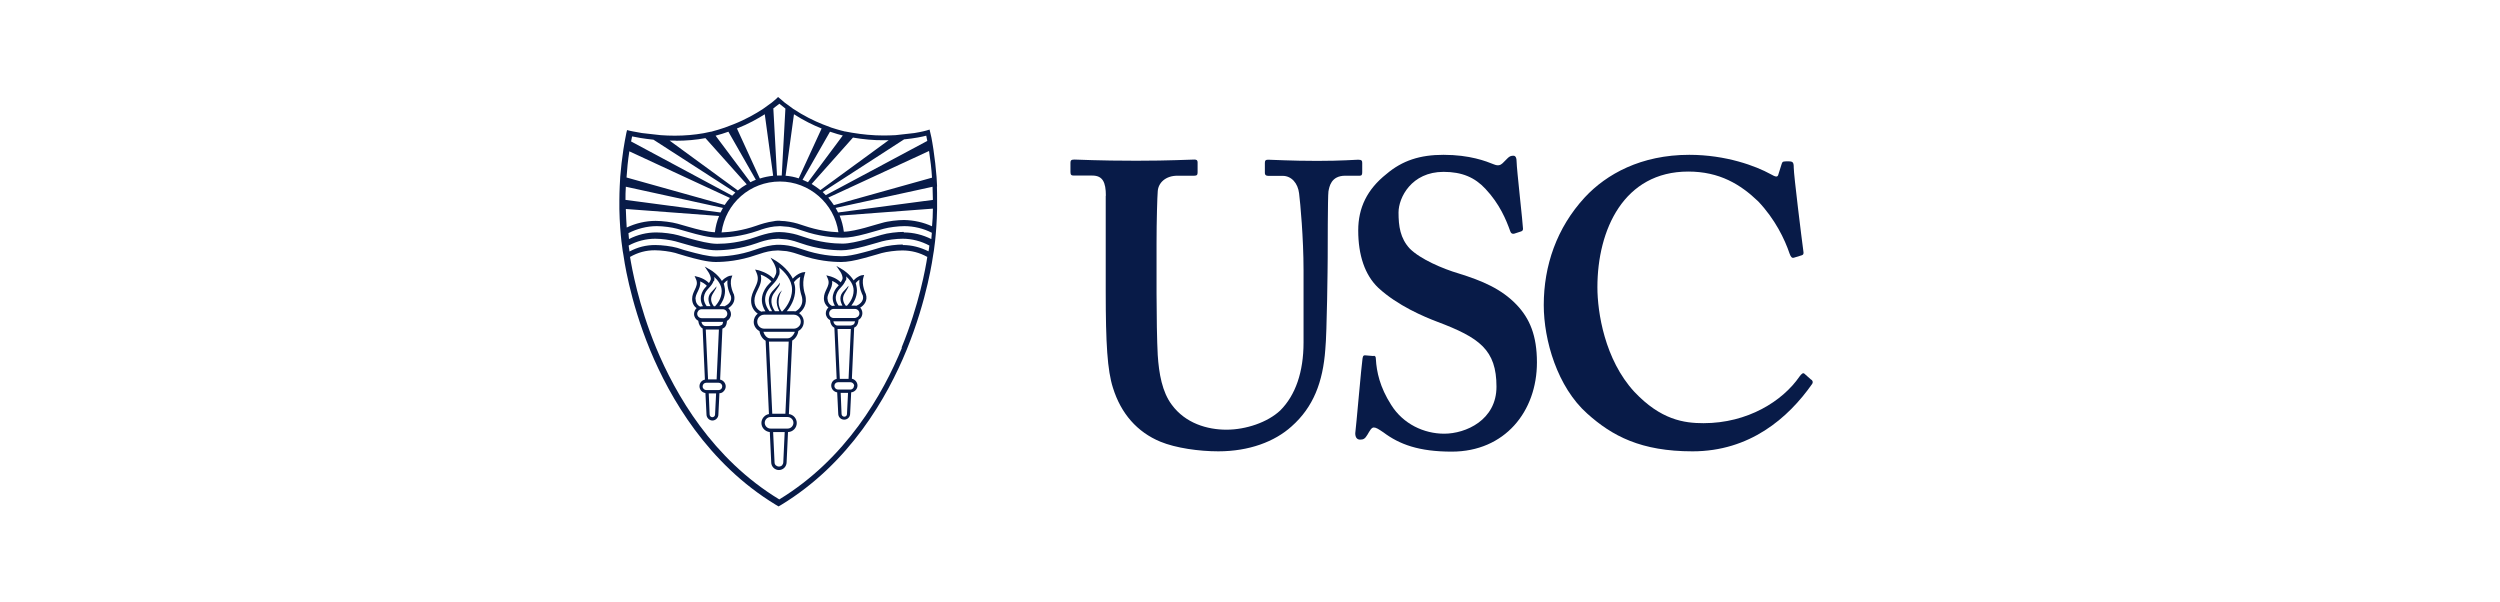 <svg width="4150" height="1000" viewBox="0 0 4150 1000" fill="none" xmlns="http://www.w3.org/2000/svg">
<path d="M1835.74 324.88C1835.74 302.249 1830.33 291.426 1813.11 291.426H1782.36C1778.43 291.426 1776.95 290.196 1776.95 285.522V270.271C1776.95 266.335 1778.18 264.859 1783.59 264.859C1790.23 264.859 1822.21 266.827 1886.41 266.827C1942.5 266.827 1974.48 264.859 1982.59 264.859C1986.53 264.859 1988.01 266.089 1988.01 269.533V286.26C1988.01 290.196 1986.78 291.672 1982.59 291.672H1954.55C1934.63 291.672 1922.57 303.725 1921.84 317.746C1921.1 325.864 1919.87 365.713 1919.87 404.579V487.229C1919.87 520.683 1920.61 567.912 1921.84 589.313C1923.8 620.061 1929.22 650.809 1945.2 671.964C1967.84 702.712 2003.99 713.289 2035.97 713.289C2067.95 713.289 2104.11 701.236 2125.27 681.311C2150.6 655.975 2163.89 617.355 2163.89 568.65V448.61C2163.89 395.231 2158.47 336.441 2156.51 321.19C2154.54 303.971 2143.71 291.918 2129.2 291.918H2105.09C2101.16 291.918 2099.68 289.95 2099.68 287.244V270.517C2099.68 266.581 2100.91 265.105 2105.09 265.105C2111.74 265.105 2142.48 267.073 2186.52 267.073C2227.84 267.073 2249.24 265.105 2254.65 265.105C2260.56 265.105 2261.29 267.073 2261.29 270.517V285.768C2261.29 289.704 2260.56 291.672 2257.36 291.672H2233.25C2209.15 291.672 2206.69 310.367 2205.21 317.746C2203.98 325.864 2203.98 419.092 2203.98 427.701C2203.98 437.049 2202.75 553.153 2200.04 579.72C2196.11 634.328 2180.12 675.9 2143.96 707.878C2115.92 733.214 2073.36 749.203 2022.44 749.203C1990.47 749.203 1951.85 743.792 1926.26 733.214C1887.64 717.225 1860.83 686.477 1847.55 643.922C1838.2 614.65 1835.5 570.618 1835.5 483.048V324.88H1835.74Z" fill="#081B48"></path>
<path d="M2279.99 590.555C2282.7 590.555 2283.93 591.785 2283.93 595.967C2285.16 617.368 2290.57 642.704 2309.26 671.976C2329.19 703.954 2363.87 719.943 2397.33 719.943C2433.24 719.943 2484.16 697.313 2484.16 641.966C2484.16 580.716 2456.12 560.545 2385.52 533.979C2364.12 525.861 2320.09 507.412 2288.11 477.894C2265.48 456.494 2254.65 423.286 2254.65 382.452C2254.65 345.063 2269.41 314.314 2301.39 288.978C2327.96 266.347 2357.48 257 2396.1 257C2440.13 257 2466.69 267.577 2480.22 272.989C2486.86 275.695 2490.8 274.219 2494.24 271.021L2502.85 262.412C2505.56 259.706 2508.26 258.476 2512.2 258.476C2516.14 258.476 2517.61 262.412 2517.61 269.053C2517.61 279.631 2528.19 373.105 2528.19 379.746C2528.19 382.452 2526.96 383.682 2524.25 384.42L2513.68 387.864C2510.97 388.602 2508.26 387.864 2507.03 383.928C2500.39 365.233 2489.57 338.667 2465.71 313.33C2448.24 294.636 2427.09 285.288 2396.34 285.288C2342.96 285.288 2321.56 328.09 2321.56 352.688C2321.56 375.319 2324.27 395.489 2340.26 412.708C2357.72 430.173 2394.87 446.162 2421.68 454.034C2460.3 466.087 2492.28 479.37 2517.86 506.182C2539.26 528.813 2551.31 556.855 2551.31 601.624C2551.31 683.045 2497.93 749.707 2409.87 749.707C2355.26 749.707 2323.04 737.654 2296.47 717.729C2288.35 712.318 2284.42 709.612 2280.48 709.612C2276.55 709.612 2273.84 715.023 2269.91 721.665C2265.97 728.307 2263.26 729.782 2257.85 729.782C2252.44 729.782 2249.73 725.847 2249.73 719.205C2250.96 711.088 2260.31 603.1 2261.79 595.229C2262.53 591.293 2263.02 589.817 2265.72 589.817L2280.48 591.047L2279.99 590.555Z" fill="#081B48"></path>
<path d="M3007.14 630.405C3009.1 632.373 3009.84 634.34 3008.37 637.046C2968.27 694.361 2904.32 749.215 2809.61 749.215C2724.25 749.215 2676.29 723.879 2634.72 686.489C2585.27 642.458 2562.64 564.973 2562.64 506.428C2562.64 440.997 2584.04 378.27 2630.78 327.598C2666.69 288.978 2724.25 257 2804.2 257C2865.45 257 2914.89 275.695 2939 288.978C2948.35 294.39 2951.05 294.39 2952.28 288.978L2957.69 271.759C2958.92 267.823 2960.4 267.823 2968.27 267.823C2976.14 267.823 2977.62 269.053 2977.62 278.401C2977.62 290.454 2990.9 397.211 2993.61 417.136C2994.35 421.072 2993.61 423.04 2990.9 423.778L2978.11 427.713C2974.67 428.943 2972.7 426.483 2970.73 421.072C2962.61 396.965 2946.62 363.757 2918.58 334.239C2889.31 306.197 2854.63 284.796 2802.48 284.796C2695.72 284.796 2651.69 380.976 2651.69 476.91C2651.69 518.236 2663.74 596.951 2712.94 650.329C2756.97 697.067 2795.59 702.478 2827.81 702.478C2901.12 702.478 2959.17 665.826 2987.21 624.993C2990.66 620.319 2993.12 618.351 2995.33 620.319L3006.64 630.405H3007.14Z" fill="#081B48"></path>
<path d="M1497.49 576.646C1465.54 654.772 1404.26 761.652 1293.6 829.033C1182.95 761.942 1121.37 655.063 1089.14 577.227C1059.51 505.489 1048.77 444.208 1045.86 426.492C1059.22 418.94 1072.29 415.455 1087.1 415.455C1097.56 415.455 1112.37 417.488 1120.79 419.812L1125.44 421.264C1129.8 422.716 1134.44 423.878 1139.09 425.33C1155.35 429.977 1173.94 434.914 1187.88 434.914C1203.57 434.914 1227.96 432.881 1255.26 423.297C1263.11 420.683 1272.4 417.488 1282.27 416.326L1291.28 415.745H1291.86L1305.8 416.907C1314.22 418.359 1322.35 420.973 1329.03 423.297C1356.33 432.881 1380.73 434.914 1396.41 434.914C1406 434.914 1418.2 432.881 1435.04 428.234C1442.01 426.492 1448.98 424.168 1455.66 422.425L1463.5 420.102C1471.93 417.778 1487.32 415.745 1497.78 415.745C1512.59 415.745 1526.24 419.231 1539.31 426.492C1536.69 443.918 1525.95 505.489 1496.32 577.807M1039.18 310.028L1200.08 345.17C1198.63 347.784 1197.47 350.107 1196.02 352.721L1038.31 331.81C1038.31 324.84 1038.31 317.579 1038.89 310.028M1044.41 251.07L1211.7 328.615C1208.5 332.391 1205.6 336.167 1202.99 340.233L1040.05 294.635C1040.92 280.694 1042.38 266.172 1044.7 251.36M1049.06 226.383C1055.45 227.835 1068.22 230.158 1084.78 231.901L1220.7 319.612C1218.96 321.355 1217.22 323.097 1215.47 324.84L1047.6 234.805C1048.18 231.901 1048.77 228.997 1049.35 226.092M1121.66 233.644C1139.09 233.644 1155.64 232.191 1171.04 229.287L1239.58 305.962C1234.35 308.866 1229.42 312.351 1224.77 316.127L1111.5 233.353C1114.69 233.353 1118.18 233.353 1121.66 233.353M1209.08 218.541L1254.68 298.41C1251.49 299.572 1248.58 301.024 1245.68 302.476L1187.88 225.221C1195.43 223.188 1202.4 221.155 1209.38 218.541M1269.49 189.498L1283.44 291.73C1275.88 292.602 1268.33 294.054 1261.36 296.377L1223.32 213.313C1242.48 205.762 1257.88 197.049 1269.79 189.498M1293.6 172.072C1297.09 174.976 1300.28 177.59 1303.77 180.204L1297.67 291.44C1297.67 291.44 1295.05 291.44 1293.89 291.44C1293.89 291.44 1291.28 291.44 1289.83 291.44L1283.73 179.913C1288.08 176.719 1291.57 173.814 1293.89 172.072M1317.71 189.498C1333.97 199.953 1349.94 207.795 1363.89 213.313L1325.84 296.087C1318.87 293.763 1311.61 292.311 1304.06 291.73L1318 189.498H1317.71ZM1377.54 218.541C1387.12 221.736 1394.96 224.059 1399.03 224.931L1341.23 302.476C1338.33 301.024 1335.42 299.862 1332.23 298.41L1377.83 218.541H1377.54ZM1416.16 228.416C1433.01 231.32 1450.73 233.063 1468.73 232.772C1471.06 232.772 1473.09 232.772 1475.12 232.772L1361.85 315.546C1357.21 311.77 1352.27 308.575 1347.33 305.381L1416.16 228.125V228.416ZM1501.26 231.32C1518.4 229.577 1531.18 226.964 1537.57 225.221C1538.15 228.125 1538.73 231.03 1539.31 233.934L1370.86 323.968C1369.11 322.226 1367.37 320.483 1365.63 318.741L1501.26 231.03V231.32ZM1542.21 250.489C1544.54 265.882 1546.28 280.694 1547.15 294.925L1384.22 340.523C1381.31 336.167 1378.12 332.101 1374.92 328.034L1542.5 250.489H1542.21ZM1548.6 331.81L1391.19 352.721C1390.02 350.107 1388.57 347.784 1387.12 345.17L1548.02 310.028C1548.02 317.579 1548.6 324.84 1548.6 331.52M1500.68 365.21C1490.81 365.21 1474.25 366.953 1463.79 370.147L1456.53 372.18C1449.56 374.213 1442.59 376.246 1435.33 378.28C1425.46 380.893 1411.52 384.379 1400.77 384.669C1399.61 375.375 1397.29 366.372 1393.8 357.949L1548.6 346.332C1548.6 357.078 1548.02 366.953 1547.15 375.666C1532.92 368.986 1516.65 365.5 1500.68 365.21ZM1500.1 384.959C1489.93 384.959 1473.67 386.702 1463.21 389.897L1456.24 391.93C1449.27 393.963 1442.01 395.996 1435.04 398.029C1424.88 400.643 1409.77 404.419 1398.74 404.419C1383.93 404.419 1360.69 402.385 1334.55 393.382C1327.87 391.059 1319.16 388.154 1309.87 386.702C1304.64 385.831 1299.7 385.25 1294.76 385.25C1290.99 385.25 1287.5 385.25 1284.02 385.831C1273.27 387.283 1263.4 390.478 1254.97 393.382C1228.83 402.676 1205.6 404.709 1190.5 404.709C1177.72 404.709 1160 400.062 1144.03 395.706L1125.73 390.478C1116.44 387.864 1101.04 385.831 1089.43 385.831C1073.74 385.831 1058.06 389.606 1044.12 396.867C1043.83 393.963 1043.54 390.478 1043.25 386.993C1057.19 379.732 1074.03 375.375 1090.3 375.375C1100.75 375.375 1115.57 377.408 1123.99 379.732L1142.28 384.959C1159.42 389.897 1177.43 394.544 1191.08 394.544C1206.76 394.544 1231.16 392.511 1258.46 382.926C1266.3 380.022 1275.59 377.118 1285.47 375.956L1295.05 375.375L1308.99 376.537C1317.71 377.989 1325.84 380.603 1332.23 382.926C1359.53 392.511 1383.93 394.544 1399.61 394.544C1409.19 394.544 1421.1 392.511 1438.24 387.864C1445.5 385.831 1452.76 383.798 1459.73 381.765L1466.99 379.732C1475.41 377.408 1490.81 375.375 1501.26 375.375C1516.94 375.375 1533.5 379.441 1546.86 386.412C1546.57 390.187 1546.28 393.673 1545.99 396.867C1532.05 389.897 1516.36 385.831 1500.39 385.831M1295.05 366.372C1291.57 366.372 1287.79 366.372 1284.31 367.243C1273.56 368.695 1263.4 371.89 1255.26 374.794C1232.9 382.636 1212.57 385.25 1197.76 385.831C1204.44 337.328 1245.39 301.315 1294.76 301.315C1343.56 301.315 1385.09 337.909 1391.77 385.54C1376.96 384.959 1357.21 382.346 1335.13 374.794C1328.45 372.471 1319.74 369.567 1310.45 368.114C1305.22 367.243 1300.28 366.662 1295.34 366.662M1038.89 346.913L1193.69 358.53C1190.21 366.953 1187.88 375.956 1186.72 385.54C1174.23 384.959 1157.68 380.893 1142.87 376.537L1124.57 371.309C1115.27 368.695 1099.59 366.662 1088.26 366.662C1071.71 366.662 1054.86 370.728 1040.34 377.699C1039.76 368.695 1039.18 358.24 1038.89 347.203M1498.94 405.871C1489.06 405.871 1472.51 407.613 1462.05 410.808L1454.21 413.132C1447.53 415.165 1440.56 417.198 1433.59 418.94C1417.33 423.297 1406 425.33 1397.29 425.33C1382.47 425.33 1359.24 423.297 1333.1 414.293C1326.13 411.97 1317.42 409.066 1308.41 407.613C1299.12 406.161 1290.99 405.871 1282.27 407.032C1271.53 408.485 1261.65 411.679 1253.23 414.584C1227.09 423.878 1203.86 425.62 1188.75 425.911C1175.98 425.911 1158.26 421.264 1142.28 416.907C1137.64 415.745 1132.99 414.293 1128.63 412.841L1123.99 411.389C1114.69 408.775 1099.01 406.742 1087.68 406.742C1072.29 406.742 1058.64 410.227 1044.99 417.488C1044.7 415.165 1044.12 411.679 1043.54 407.613C1056.9 400.352 1072.29 396.286 1087.68 396.286C1098.14 396.286 1112.95 398.319 1121.37 400.643L1139.67 405.871C1156.81 410.808 1174.81 415.455 1188.46 415.455C1204.15 415.455 1228.54 413.422 1255.84 403.838C1263.69 400.933 1272.98 398.029 1282.85 396.867L1291.86 396.286H1292.44L1306.38 397.448C1315.09 398.9 1323.23 401.514 1329.61 403.838C1356.92 413.422 1381.31 415.455 1397 415.455C1406.29 415.455 1418.2 413.422 1435.62 408.775C1442.88 406.742 1450.14 404.709 1457.11 402.676L1464.09 400.643C1472.51 398.319 1487.61 396.286 1498.36 396.286C1514.04 396.286 1529.14 400.352 1542.79 407.613C1542.21 411.679 1541.92 414.874 1541.34 417.198C1527.69 410.518 1513.75 406.742 1498.36 406.742M1555.57 309.737L1554.7 293.763C1553.54 278.951 1551.8 263.558 1549.47 247.875L1547.73 237.129C1546.86 231.32 1545.7 225.802 1544.25 219.993L1543.08 215.056L1538.44 216.508C1538.44 216.508 1530.59 218.831 1517.82 220.864L1486.74 224.35C1480.64 224.64 1473.96 224.931 1466.99 224.931C1448.98 224.931 1431.27 223.188 1414.13 220.284L1403.09 218.251C1403.09 218.251 1402.8 218.251 1402.51 218.251C1402.51 218.251 1393.51 216.218 1380.15 211.861L1365.63 206.343C1351.11 200.534 1333.97 192.112 1316.84 180.785L1302.6 170.329C1299.99 168.296 1297.38 165.973 1294.76 163.649L1291.57 161.035L1288.66 163.939C1288.66 163.939 1286.05 166.263 1281.11 170.329L1266.59 180.785C1254.68 188.626 1238.13 198.211 1217.51 206.343L1202.99 211.861C1196.02 214.185 1188.75 216.508 1180.91 218.541C1180.91 218.541 1180.62 218.541 1180.33 218.541L1167.84 221.155C1153.03 223.769 1137.06 225.221 1120.21 225.221C1112.08 225.221 1103.95 224.931 1096.69 224.35L1065.61 220.864C1053.41 218.831 1045.57 217.089 1045.57 217.089L1040.92 215.927L1039.76 220.574C1038.89 225.221 1038.02 229.868 1037.15 234.224L1034.82 248.165C1032.5 263.558 1030.76 278.661 1029.6 293.182L1028.73 309.156C1028.43 316.998 1028.14 324.549 1028.14 331.81V347.203C1029.02 390.768 1034.24 420.683 1034.82 423.006C1035.41 426.782 1044.41 496.776 1079.26 581.293C1112.08 660.581 1174.81 769.203 1287.5 837.746L1292.44 840.65L1297.38 837.746C1410.06 768.913 1472.51 660.291 1505.04 580.712C1539.6 496.196 1548.6 425.911 1549.18 422.425C1549.76 420.102 1554.7 390.478 1555.57 347.203V331.81C1555.57 324.549 1555.57 316.998 1555.28 309.447" fill="#081B48"></path>
<path d="M1424.29 525.569C1424.29 525.569 1421.1 527.893 1419.06 527.893H1383.92C1379.85 527.893 1376.37 524.698 1376.37 520.342C1376.37 516.276 1379.85 512.79 1383.92 512.79H1389.73H1397.28H1419.06C1423.13 512.79 1426.61 515.985 1426.61 520.342C1426.61 522.375 1425.74 524.117 1424.29 525.569ZM1417.32 538.349C1417.32 538.349 1414.13 540.382 1411.8 540.382H1390.31C1386.82 540.382 1384.21 537.768 1383.34 533.411C1383.34 533.411 1383.34 533.411 1383.63 533.411H1418.77C1418.77 533.411 1419.06 533.411 1419.35 533.411C1419.06 535.444 1418.19 537.477 1417.03 538.639M1408.32 628.964H1394.09L1390.31 546.19H1411.8C1411.8 546.19 1411.8 546.19 1412.38 546.19L1408.61 628.964H1408.32ZM1417.61 640.581C1417.61 643.776 1415 646.68 1411.51 646.68H1391.18C1387.99 646.68 1385.08 644.066 1385.08 640.581C1385.08 637.096 1387.7 634.482 1391.18 634.482H1402.8H1411.8C1415 634.482 1417.9 637.096 1417.9 640.581M1401.35 691.697C1399.02 691.697 1396.99 689.664 1396.99 687.051L1395.54 652.199H1407.74L1405.99 687.341C1405.99 689.955 1403.96 691.697 1401.64 691.697M1373.46 495.655C1373.46 491.008 1375.5 487.232 1377.24 483.166C1379.56 478.229 1382.18 473.001 1381.31 466.321C1384.79 467.773 1389.15 470.097 1392.34 473.582C1391.47 474.453 1390.6 475.324 1390.02 476.196C1390.02 476.196 1375.79 490.137 1385.95 507.563H1384.21C1384.21 507.563 1382.18 507.563 1381.31 507.853C1379.85 507.272 1373.76 504.077 1373.76 495.655M1404.25 465.74C1405.12 463.417 1405.12 461.093 1404.54 458.77C1410.35 463.998 1417.03 472.13 1417.03 482.295C1417.03 494.784 1409.19 504.077 1405.99 507.563H1403.96C1401.35 504.077 1396.7 496.526 1401.64 487.813C1402.51 486.071 1407.16 479.1 1407.74 477.648C1408.61 475.905 1408.32 474.453 1408.32 474.453C1407.45 475.615 1406.28 477.067 1406.28 477.067C1404.83 478.519 1400.48 483.166 1399.02 484.909C1391.47 493.912 1396.7 504.077 1398.44 507.272H1392.05C1381.02 492.17 1392.92 480.552 1393.5 479.681C1394.38 478.81 1395.25 477.938 1395.83 477.067C1399.02 473.582 1401.64 470.678 1403.67 465.45M1420.22 470.097C1422.55 467.192 1424.87 465.45 1426.61 464.288C1425.16 477.067 1431.84 489.846 1432.13 490.137C1435.33 501.173 1424.29 506.401 1421.68 507.563C1420.81 507.563 1419.64 507.272 1418.77 507.272H1413.25C1417.32 502.044 1422.55 493.041 1422.55 482.004C1422.55 477.358 1420.52 470.097 1420.52 470.097M1427.78 510.757C1434.17 506.982 1440.85 499.43 1437.36 488.104C1437.36 488.104 1429.52 472.711 1433.29 460.512L1434.46 456.446L1430.1 457.027C1430.1 457.027 1423.71 458.189 1417.03 465.45C1410.35 454.704 1399.6 448.024 1399.02 447.733L1388.28 441.344L1395.25 451.509C1396.41 453.252 1399.6 459.351 1398.44 463.417C1397.57 465.45 1396.7 467.192 1395.54 468.644C1388.57 461.384 1377.82 458.479 1377.24 458.479L1371.72 457.027L1374.05 462.255C1377.24 469.516 1374.63 474.453 1372.01 479.971C1369.98 484.328 1367.66 488.975 1367.66 495.074C1367.66 502.625 1371.43 507.563 1375.21 510.467C1372.59 512.79 1370.85 516.276 1370.85 520.051C1370.85 524.989 1373.76 529.345 1377.82 531.378C1378.4 538.058 1381.31 542.124 1385.08 544.157L1388.86 628.964C1383.63 630.126 1379.85 634.482 1379.85 640C1379.85 645.809 1384.21 650.456 1389.73 651.327L1391.47 686.76C1391.47 692.278 1395.83 696.635 1401.35 696.635C1406.86 696.635 1411.22 692.278 1411.22 686.76L1412.96 651.327C1418.77 650.746 1423.42 645.809 1423.42 640C1423.42 634.482 1419.35 629.835 1414.13 628.673L1417.9 543.867C1417.9 543.867 1420.22 542.705 1421.1 541.834C1423.71 539.22 1424.87 535.444 1425.16 530.797C1426.03 530.216 1427.2 529.636 1427.78 529.055C1430.1 526.731 1431.55 523.246 1431.55 519.761C1431.55 515.985 1429.81 512.5 1427.49 510.177" fill="#081B48"></path>
<path d="M1200.06 528.174H1164.92C1160.85 528.174 1157.36 524.979 1157.36 520.913C1157.36 518.88 1158.24 517.138 1159.4 515.685C1160.85 514.233 1162.59 513.362 1164.62 513.362H1170.43H1177.98H1189.02H1199.77C1203.83 513.362 1207.32 516.557 1207.32 520.913C1207.32 524.979 1203.83 528.464 1199.77 528.464M1198.32 539.21C1198.32 539.21 1195.12 541.243 1192.8 541.243H1171.3C1167.82 541.243 1165.21 538.63 1164.33 534.273C1164.33 534.273 1164.33 534.273 1164.62 534.273H1199.77C1199.77 534.273 1200.06 534.273 1200.35 534.273C1200.06 536.306 1199.48 538.339 1198.32 539.501M1189.6 629.826H1175.37L1171.6 547.052H1193.09C1193.09 547.052 1193.09 547.052 1193.38 547.052L1189.6 629.826ZM1198.9 641.443C1198.9 643.186 1198.32 644.638 1197.15 645.8C1195.99 646.961 1194.54 647.542 1192.8 647.542H1172.47C1169.27 647.542 1166.37 644.928 1166.37 641.443C1166.37 637.958 1168.98 635.344 1172.47 635.344H1192.8C1196.28 635.344 1198.9 637.958 1198.9 641.443ZM1182.34 692.559C1180.02 692.559 1177.98 690.526 1177.98 687.912L1176.53 653.06H1188.73L1186.99 688.203C1186.99 690.526 1184.96 692.559 1182.63 692.559M1154.46 496.517C1154.46 491.87 1156.2 488.094 1158.24 484.028C1160.56 479.091 1163.17 473.863 1162.3 467.183C1165.79 468.635 1170.14 470.959 1173.34 474.444C1172.47 475.315 1171.6 476.186 1171.01 477.058C1171.01 477.058 1156.78 490.998 1166.95 508.425H1165.21C1165.21 508.425 1163.46 508.715 1162.59 509.005C1162.01 509.005 1154.75 505.811 1154.75 496.517M1185.25 466.602C1186.12 464.279 1186.12 461.955 1185.54 459.632C1191.34 464.859 1198.02 472.992 1198.02 483.157C1198.02 495.645 1190.18 504.939 1186.99 508.425H1184.96C1182.34 504.939 1177.69 497.388 1182.63 488.675C1183.5 486.932 1188.15 479.962 1188.73 478.51C1189.31 476.767 1189.31 475.315 1189.31 475.315C1188.44 476.477 1187.28 477.929 1187.28 477.929C1185.83 479.381 1181.47 484.028 1180.02 485.771C1172.47 494.774 1177.69 504.939 1179.44 508.134H1173.05C1162.01 493.032 1173.92 481.414 1174.5 480.543C1175.37 479.672 1176.24 478.8 1176.82 477.929C1180.02 474.444 1182.63 471.539 1184.66 466.312M1201.22 470.959C1203.54 468.054 1205.87 466.312 1207.61 465.15C1206.16 477.929 1212.84 490.708 1213.13 490.999C1216.32 502.035 1205.29 507.263 1202.67 508.425C1201.8 508.425 1200.64 508.134 1199.77 508.134H1194.25C1198.32 502.616 1203.54 493.903 1203.54 482.866C1203.54 478.219 1201.51 470.959 1201.51 470.959M1208.77 511.619C1215.16 507.844 1221.55 500.292 1218.36 488.965C1218.36 488.965 1210.22 473.572 1214.29 461.374L1215.74 457.308L1211.38 457.889C1211.38 457.889 1205 459.051 1198.32 466.312C1191.64 455.566 1180.89 448.886 1180.31 448.595L1169.85 442.496L1176.53 452.661C1177.69 454.694 1180.89 460.503 1179.73 464.569C1178.86 466.602 1177.98 468.345 1176.82 469.797C1169.85 462.536 1159.11 459.632 1158.53 459.632L1153.01 458.18L1155.33 463.407C1158.53 470.378 1155.91 475.606 1153.3 481.124C1151.26 485.48 1148.94 490.127 1148.94 496.226C1148.94 504.358 1153.01 509.296 1156.49 511.619C1156.49 511.619 1156.2 511.619 1155.91 511.91C1153.59 514.233 1152.14 517.718 1152.14 521.204C1152.14 526.141 1155.04 530.497 1159.11 532.53C1159.69 538.339 1162.3 542.986 1166.37 545.31L1170.14 630.116C1164.92 631.278 1161.14 635.634 1161.14 641.153C1161.14 646.961 1165.5 651.608 1171.01 652.48L1172.76 687.912C1172.76 693.431 1177.4 698.078 1182.63 698.078C1187.86 698.078 1192.51 693.431 1192.51 688.203L1194.25 652.77C1196.86 652.77 1199.48 651.608 1201.22 649.575C1203.54 647.252 1204.7 644.347 1204.7 641.443C1204.7 635.925 1200.64 631.278 1195.41 630.116L1199.19 545.6C1199.19 545.6 1201.51 544.438 1202.67 543.567C1205.29 541.243 1206.45 537.468 1206.74 532.821C1210.51 530.497 1213.42 526.431 1213.42 521.494C1213.42 517.718 1211.68 514.524 1209.35 511.91" fill="#081B48"></path>
<path d="M1325.82 542.118C1323.49 544.442 1320.59 545.604 1317.68 545.604H1268.6C1262.21 545.604 1256.98 540.376 1256.98 533.986C1256.98 527.597 1262.21 522.369 1268.6 522.369H1301.42H1317.68C1324.07 522.369 1329.3 527.597 1329.3 533.986C1329.3 537.181 1328.14 540.085 1325.82 542.118ZM1307.81 561.577H1277.89C1273.25 561.577 1268.89 556.35 1267.15 550.831C1267.73 550.831 1268.02 550.831 1268.6 550.831H1317.68C1317.68 550.831 1318.85 550.831 1319.43 550.831C1317.68 556.059 1312.75 561.577 1307.81 561.577ZM1304.03 686.754H1281.96L1276.44 567.096C1276.73 567.096 1277.31 567.096 1277.6 567.096H1307.52C1307.52 567.096 1308.68 567.096 1309.26 567.096L1303.74 686.754H1304.03ZM1317.1 701.857C1317.1 707.085 1312.75 711.441 1307.52 711.441H1279.06C1273.83 711.441 1269.47 707.085 1269.47 701.857C1269.47 696.629 1273.83 692.273 1279.06 692.273H1300.55H1307.52C1312.75 692.273 1317.1 696.629 1317.1 701.857ZM1300.26 767.204C1300.26 769.237 1299.39 770.98 1298.23 772.432C1296.77 773.884 1295.03 774.465 1293 774.465C1290.96 774.465 1289.22 773.594 1287.77 772.432C1286.32 770.98 1285.74 769.237 1285.74 767.204L1283.41 717.25H1302.58L1300.26 767.495V767.204ZM1252.34 499.134C1252.34 492.454 1254.95 486.936 1257.85 481.127C1261.63 473.576 1265.12 466.025 1262.79 455.86C1267.73 457.602 1274.99 461.087 1280.51 467.186C1279.93 467.767 1279.35 468.639 1278.48 469.22C1277.31 470.381 1276.15 471.543 1275.28 472.705C1275.28 472.705 1254.95 492.454 1270.63 516.851H1268.31C1266.86 516.851 1265.41 516.851 1263.95 517.431C1262.79 516.851 1252.34 512.494 1252.34 499.134ZM1293.29 457.021C1294.74 452.665 1294.16 448.018 1293.29 443.952C1302 450.922 1314.78 463.992 1314.78 480.546C1314.78 498.553 1303.16 512.494 1298.81 516.851H1297.35C1295.03 513.365 1292.42 507.847 1292.42 501.458C1292.42 489.259 1298.23 481.999 1298.23 481.999C1298.23 481.999 1290.67 487.226 1289.51 498.263C1288.93 503.781 1290.09 509.299 1293.58 516.56H1286.32C1283.7 512.494 1276.15 500.877 1283.99 487.807C1285.45 485.484 1293.29 475.319 1293.87 473.576C1294.74 471.253 1294.74 469.22 1294.74 469.22C1293.58 470.962 1291.84 472.995 1291.84 472.995C1290.09 475.028 1283.7 481.708 1281.67 484.032C1270.34 497.972 1279.64 513.075 1281.67 516.56H1277.31C1260.47 494.487 1278.19 477.352 1279.06 476.19C1280.22 475.028 1281.38 473.576 1282.25 472.705C1286.61 468.058 1290.38 463.992 1293 456.731M1328.43 459.345C1324.95 476.771 1330.75 491.002 1330.75 491.292C1335.4 507.266 1324.07 515.108 1320.59 516.851C1319.43 516.851 1318.27 516.56 1317.1 516.56H1306.07C1311.88 509.59 1320.3 496.52 1320.01 480.256C1320.01 475.899 1319.14 472.124 1317.97 468.348C1322.04 463.411 1325.82 460.797 1328.72 459.345M1326.98 519.465C1332.79 515.108 1340.92 505.233 1336.56 489.259C1336.56 489.259 1330.17 472.995 1335.69 455.569L1336.85 451.503L1332.5 452.084C1332.5 452.084 1324.65 453.246 1315.94 462.54C1307.52 444.823 1289.22 433.787 1288.35 433.206L1279.06 427.688L1284.57 436.981C1284.57 436.981 1290.67 447.437 1288.06 454.698C1286.9 457.893 1285.45 460.216 1283.99 462.54C1274.41 452.374 1259.6 448.889 1259.02 448.599L1253.5 447.437L1255.82 452.665C1260.47 463.12 1256.69 470.381 1252.92 478.513C1250.01 484.612 1246.82 491.002 1246.82 499.134C1246.82 510.171 1252.63 517.141 1257.85 520.626C1253.79 523.821 1251.17 528.758 1251.17 534.277C1251.17 540.957 1255.24 546.765 1260.76 549.67C1261.63 556.059 1265.41 562.449 1270.92 565.643L1276.44 687.335C1269.47 688.497 1263.95 694.886 1263.95 702.147C1263.95 709.989 1270.05 716.378 1277.89 717.25L1280.22 767.495C1280.22 770.98 1281.67 774.175 1283.99 776.498C1286.32 778.822 1289.51 780.274 1293 780.274C1296.48 780.274 1299.68 778.822 1302 776.498C1304.32 774.175 1305.78 770.69 1305.78 767.495L1308.1 717.25C1316.23 716.959 1322.62 710.279 1322.62 702.147C1322.62 694.596 1316.81 688.206 1309.55 687.335L1315.07 565.353C1320.59 562.158 1324.65 555.478 1325.24 549.379C1326.69 548.508 1328.14 547.637 1329.3 546.475C1332.5 543.28 1334.24 538.924 1334.24 534.277C1334.24 528.468 1331.33 523.24 1326.69 520.045" fill="#081B48"></path>
</svg>
